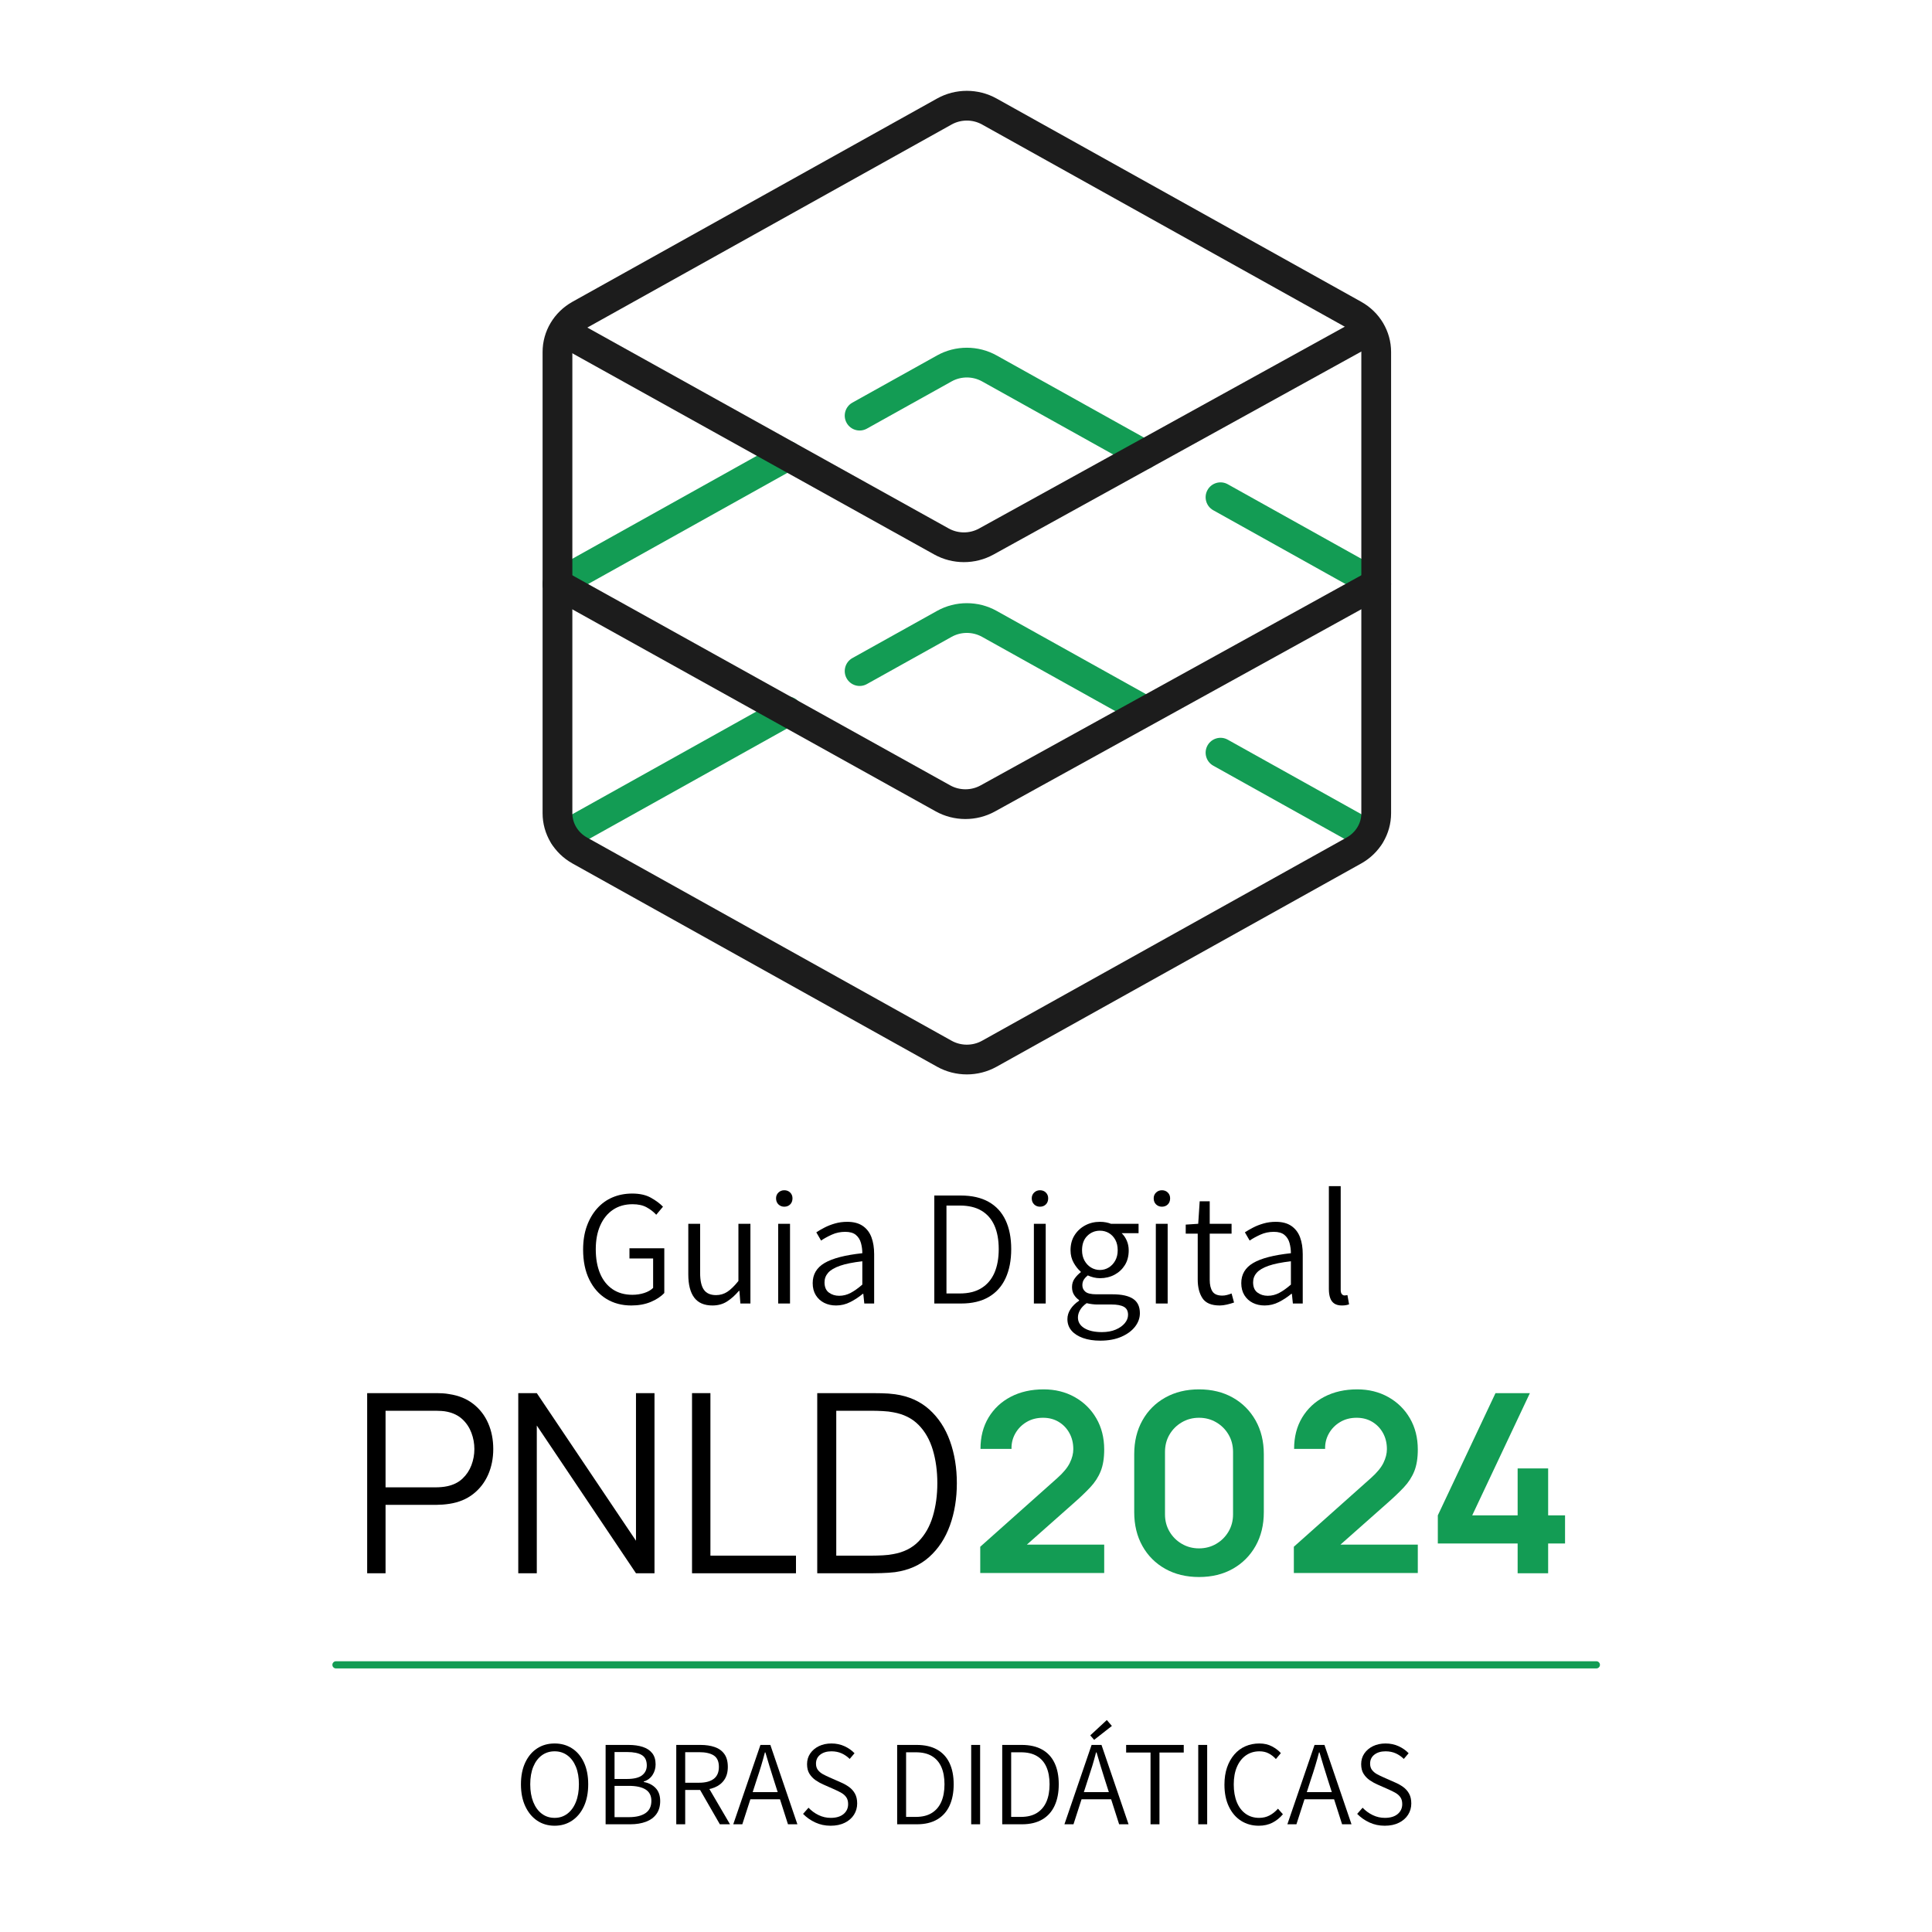 <?xml version="1.0" encoding="UTF-8" standalone="no"?>
<!DOCTYPE svg PUBLIC "-//W3C//DTD SVG 1.1//EN" "http://www.w3.org/Graphics/SVG/1.1/DTD/svg11.dtd">
<svg width="100%" height="100%" viewBox="0 0 2245 2245" version="1.1" xmlns="http://www.w3.org/2000/svg" xmlns:xlink="http://www.w3.org/1999/xlink" xml:space="preserve" xmlns:serif="http://www.serif.com/" style="fill-rule:evenodd;clip-rule:evenodd;stroke-linejoin:round;stroke-miterlimit:2;">
    <g transform="matrix(1,0,0,1,-17283,0)">
        <g transform="matrix(16.921,0,0,13.758,5835.46,-1994.07)">
            <rect id="logo_vertical_cor" x="676.565" y="144.939" width="132.623" height="163.112" style="fill:none;"/>
            <g id="logo_vertical_cor1" serif:id="logo_vertical_cor">
                <g id="logo_vertical">
                    <g transform="matrix(1.026,0,0,1.262,510.339,163.992)">
                        <g id="Camada-1" serif:id="Camada 1">
                            <g>
                                <g id="Símbolo">
                                    <g transform="matrix(0.873,-0.487,-0.487,-0.873,202.354,27.195)">
                                        <path d="M-1.115,3.294C-1.665,3.294 -2.111,3.74 -2.111,4.29C-2.111,4.84 -1.665,5.286 -1.115,5.286L16.509,5.286C17.059,5.286 17.505,4.84 17.505,4.29C17.505,3.74 17.059,3.294 16.509,3.294L-1.115,3.294Z" style="fill:rgb(19,156,84);"/>
                                    </g>
                                    <g transform="matrix(0.873,0.487,0.487,-0.873,245.743,16.013)">
                                        <path d="M-0.755,-3.901C-1.304,-3.901 -1.751,-3.454 -1.751,-2.905C-1.751,-2.355 -1.304,-1.908 -0.755,-1.908L11.177,-1.908C11.726,-1.908 12.173,-2.355 12.173,-2.905C12.173,-3.454 11.726,-3.901 11.177,-3.901L-0.755,-3.901Z" style="fill:rgb(19,156,84);"/>
                                    </g>
                                    <g transform="matrix(1,0,0,1,219.515,11.645)">
                                        <path d="M0.485,1.944C0.005,2.212 -0.602,2.039 -0.87,1.559C-1.138,1.079 -0.965,0.472 -0.485,0.204L5.186,-2.956C6.417,-3.642 7.936,-3.642 9.167,-2.956L19.512,2.809C19.992,3.077 20.165,3.684 19.897,4.164C19.629,4.644 19.022,4.817 18.542,4.549L8.197,-1.216C7.566,-1.568 6.787,-1.568 6.156,-1.216L0.485,1.944Z" style="fill:rgb(19,156,84);"/>
                                    </g>
                                    <g transform="matrix(0.873,-0.487,-0.487,-0.873,202.712,43.949)">
                                        <path d="M-1.082,3.169C-1.632,3.169 -2.078,3.615 -2.078,4.165C-2.078,4.715 -1.632,5.161 -1.082,5.161L16.028,5.161C16.578,5.161 17.024,4.715 17.024,4.165C17.024,3.615 16.578,3.169 16.028,3.169L-1.082,3.169Z" style="fill:rgb(19,156,84);"/>
                                    </g>
                                    <g transform="matrix(0.873,0.487,0.487,-0.873,245.654,33.202)">
                                        <path d="M-0.722,-3.776C-1.272,-3.776 -1.718,-3.329 -1.718,-2.78C-1.718,-2.23 -1.272,-1.783 -0.722,-1.783L10.696,-1.783C11.246,-1.783 11.692,-2.23 11.692,-2.78C11.692,-3.329 11.246,-3.776 10.696,-3.776L-0.722,-3.776Z" style="fill:rgb(19,156,84);"/>
                                    </g>
                                    <g transform="matrix(1,0,0,1,219.515,28.741)">
                                        <path d="M0.485,1.944C0.005,2.212 -0.602,2.039 -0.87,1.559C-1.138,1.079 -0.965,0.472 -0.485,0.204L5.186,-2.956C6.417,-3.642 7.936,-3.642 9.167,-2.956L19.512,2.809C19.992,3.077 20.165,3.684 19.897,4.164C19.629,4.644 19.022,4.817 18.542,4.549L8.197,-1.216C7.566,-1.568 6.787,-1.568 6.156,-1.216L0.485,1.944Z" style="fill:rgb(19,156,84);"/>
                                    </g>
                                    <g transform="matrix(1,0,0,1,254.091,8.458)">
                                        <path d="M0.996,30.874C0.996,32.258 0.237,33.542 -1.009,34.236L-25.409,47.836C-26.64,48.522 -28.16,48.522 -29.391,47.836L-53.79,34.236C-55.037,33.542 -55.796,32.258 -55.796,30.874L-55.796,-0C-55.796,-1.384 -55.037,-2.668 -53.791,-3.362L-29.391,-16.962C-28.16,-17.648 -26.64,-17.648 -25.409,-16.962L-1.01,-3.362C0.237,-2.668 0.996,-1.384 0.996,0L0.996,30.874ZM-0.996,30.874L-0.996,-0C-0.996,-0.67 -1.375,-1.286 -1.978,-1.622L-1.979,-1.622L-26.379,-15.222C-27.01,-15.574 -27.79,-15.574 -28.421,-15.222L-52.821,-1.622L-52.822,-1.622C-53.425,-1.286 -53.804,-0.67 -53.804,0L-53.804,30.874C-53.804,31.544 -53.425,32.16 -52.822,32.496L-52.821,32.496L-28.421,46.096C-27.79,46.448 -27.01,46.448 -26.379,46.096L-1.979,32.496L-1.978,32.496C-1.375,32.16 -0.996,31.544 -0.996,30.874Z" style="fill:rgb(28,28,28);"/>
                                    </g>
                                    <g transform="matrix(1,0,0,1,253.991,21.658)">
                                        <path d="M-0.481,-15.732L0.481,-13.988L-25.519,0.36C-26.746,1.037 -28.257,1.034 -29.481,0.354L-55.284,-13.989L-54.316,-15.731L-28.513,-1.387C-27.885,-1.038 -27.11,-1.037 -26.481,-1.384L-0.481,-15.732Z" style="fill:rgb(28,28,28);"/>
                                    </g>
                                    <g transform="matrix(1,0,0,1,254.091,38.851)">
                                        <path d="M-0.481,-15.732C0,-15.998 0.606,-15.823 0.872,-15.341C1.138,-14.86 0.963,-14.254 0.481,-13.988L-25.519,0.36C-26.746,1.037 -28.257,1.034 -29.481,0.354L-55.284,-13.989C-55.764,-14.257 -55.938,-14.863 -55.671,-15.344C-55.403,-15.824 -54.797,-15.998 -54.316,-15.731L-28.513,-1.387C-27.885,-1.038 -27.11,-1.037 -26.481,-1.384L-0.481,-15.732Z" style="fill:rgb(28,28,28);"/>
                                    </g>
                                </g>
                            </g>
                        </g>
                    </g>
                    <g transform="matrix(1.026,0,0,1.262,604.805,216.046)">
                        <path d="M107.029,65.844C106.587,65.844 106.198,65.73 105.861,65.504C105.524,65.278 105.259,64.957 105.065,64.542C104.871,64.127 104.774,63.637 104.774,63.071C104.774,62.505 104.871,62.017 105.065,61.608C105.259,61.198 105.524,60.884 105.861,60.666C106.198,60.448 106.587,60.339 107.029,60.339C107.466,60.339 107.854,60.448 108.193,60.666C108.533,60.884 108.798,61.198 108.99,61.608C109.181,62.017 109.276,62.505 109.276,63.071C109.276,63.637 109.181,64.127 108.99,64.542C108.798,64.957 108.533,65.278 108.193,65.504C107.854,65.73 107.466,65.844 107.029,65.844ZM107.029,65.318C107.353,65.318 107.637,65.225 107.882,65.039C108.127,64.853 108.317,64.592 108.452,64.255C108.587,63.918 108.654,63.523 108.654,63.071C108.654,62.618 108.587,62.227 108.452,61.899C108.317,61.57 108.127,61.315 107.882,61.135C107.637,60.954 107.353,60.864 107.029,60.864C106.7,60.864 106.414,60.954 106.168,61.135C105.923,61.315 105.733,61.57 105.598,61.899C105.464,62.227 105.396,62.618 105.396,63.071C105.396,63.523 105.464,63.918 105.598,64.255C105.733,64.592 105.923,64.853 106.168,65.039C106.414,65.225 106.7,65.318 107.029,65.318Z" style="fill-rule:nonzero;"/>
                        <path d="M110.441,65.747L110.441,60.436L111.976,60.436C112.338,60.436 112.654,60.48 112.926,60.569C113.198,60.658 113.41,60.798 113.561,60.989C113.712,61.181 113.787,61.43 113.787,61.737C113.787,62.001 113.718,62.238 113.581,62.448C113.444,62.659 113.248,62.804 112.995,62.885L112.995,62.917C113.324,62.976 113.589,63.113 113.791,63.325C113.993,63.538 114.094,63.828 114.094,64.194C114.094,64.539 114.011,64.828 113.844,65.059C113.677,65.291 113.442,65.464 113.141,65.577C112.839,65.69 112.491,65.747 112.098,65.747L110.441,65.747ZM111.039,65.27L112.001,65.27C112.475,65.27 112.844,65.181 113.108,65.003C113.372,64.825 113.504,64.55 113.504,64.178C113.504,63.833 113.375,63.58 113.116,63.418C112.858,63.257 112.486,63.176 112.001,63.176L111.039,63.176L111.039,65.27ZM111.039,62.715L111.855,62.715C112.329,62.715 112.672,62.633 112.882,62.469C113.092,62.304 113.197,62.085 113.197,61.81C113.197,61.481 113.087,61.249 112.866,61.115C112.645,60.98 112.319,60.912 111.888,60.912L111.039,60.912L111.039,62.715Z" style="fill-rule:nonzero;"/>
                        <path d="M115.17,65.747L115.17,60.436L116.794,60.436C117.15,60.436 117.465,60.483 117.74,60.577C118.015,60.671 118.231,60.826 118.387,61.042C118.543,61.257 118.621,61.546 118.621,61.907C118.621,62.252 118.543,62.539 118.387,62.768C118.231,62.997 118.015,63.168 117.74,63.281C117.465,63.394 117.15,63.451 116.794,63.451L115.768,63.451L115.768,65.747L115.17,65.747ZM118.088,65.747L116.673,63.289L117.158,62.998L118.767,65.747L118.088,65.747ZM115.768,62.966L116.697,62.966C117.128,62.966 117.457,62.878 117.684,62.703C117.91,62.528 118.023,62.262 118.023,61.907C118.023,61.546 117.91,61.291 117.684,61.143C117.457,60.995 117.128,60.921 116.697,60.921L115.768,60.921L115.768,62.966Z" style="fill-rule:nonzero;"/>
                        <path d="M118.985,65.747L120.804,60.436L121.467,60.436L123.277,65.747L122.647,65.747L121.685,62.739C121.588,62.438 121.495,62.14 121.406,61.846C121.317,61.552 121.227,61.249 121.135,60.937L121.103,60.937C121.022,61.249 120.937,61.552 120.848,61.846C120.759,62.14 120.664,62.438 120.561,62.739L119.591,65.747L118.985,65.747ZM119.907,64.073L119.907,63.596L122.332,63.596L122.332,64.073L119.907,64.073Z" style="fill-rule:nonzero;"/>
                        <path d="M125.5,65.844C125.129,65.844 124.786,65.771 124.474,65.625C124.161,65.48 123.889,65.288 123.657,65.051L124.021,64.639C124.215,64.844 124.44,65.008 124.696,65.132C124.952,65.256 125.223,65.318 125.509,65.318C125.875,65.318 126.161,65.233 126.365,65.063C126.57,64.894 126.673,64.671 126.673,64.397C126.673,64.208 126.632,64.056 126.551,63.94C126.471,63.824 126.363,63.727 126.228,63.649C126.093,63.571 125.94,63.494 125.767,63.418L124.999,63.079C124.838,63.009 124.673,62.917 124.506,62.804C124.339,62.691 124.2,62.548 124.09,62.376C123.979,62.203 123.924,61.985 123.924,61.721C123.924,61.451 123.996,61.213 124.138,61.005C124.281,60.798 124.475,60.635 124.72,60.516C124.966,60.398 125.245,60.339 125.557,60.339C125.875,60.339 126.167,60.4 126.434,60.524C126.701,60.648 126.923,60.805 127.101,60.993L126.778,61.373C126.621,61.217 126.442,61.093 126.24,61.001C126.038,60.91 125.81,60.864 125.557,60.864C125.25,60.864 125.001,60.938 124.809,61.086C124.618,61.234 124.522,61.435 124.522,61.688C124.522,61.866 124.568,62.012 124.66,62.125C124.751,62.238 124.866,62.331 125.003,62.404C125.141,62.477 125.277,62.543 125.412,62.602L126.18,62.941C126.384,63.028 126.569,63.13 126.733,63.249C126.898,63.367 127.03,63.515 127.129,63.693C127.229,63.871 127.279,64.092 127.279,64.356C127.279,64.631 127.207,64.882 127.065,65.108C126.922,65.334 126.717,65.513 126.45,65.645C126.184,65.777 125.867,65.844 125.5,65.844Z" style="fill-rule:nonzero;"/>
                        <path d="M129.955,65.747L129.955,60.436L131.256,60.436C131.8,60.436 132.257,60.539 132.626,60.747C132.995,60.954 133.273,61.255 133.459,61.648C133.645,62.041 133.738,62.516 133.738,63.071C133.738,63.626 133.645,64.104 133.459,64.506C133.273,64.907 132.997,65.214 132.63,65.427C132.264,65.64 131.814,65.747 131.28,65.747L129.955,65.747ZM130.553,65.253L131.208,65.253C131.639,65.253 131.996,65.164 132.279,64.987C132.562,64.809 132.773,64.558 132.913,64.235C133.053,63.912 133.123,63.523 133.123,63.071C133.123,62.618 133.053,62.233 132.913,61.915C132.773,61.597 132.562,61.353 132.279,61.183C131.996,61.013 131.639,60.929 131.208,60.929L130.553,60.929L130.553,65.253Z" style="fill-rule:nonzero;"/>
                        <rect x="134.91" y="60.436" width="0.598" height="5.311" style="fill-rule:nonzero;"/>
                        <path d="M136.987,65.747L136.987,60.436L138.289,60.436C138.833,60.436 139.29,60.539 139.659,60.747C140.028,60.954 140.306,61.255 140.492,61.648C140.678,62.041 140.771,62.516 140.771,63.071C140.771,63.626 140.678,64.104 140.492,64.506C140.306,64.907 140.03,65.214 139.663,65.427C139.297,65.64 138.847,65.747 138.313,65.747L136.987,65.747ZM137.586,65.253L138.24,65.253C138.672,65.253 139.029,65.164 139.311,64.987C139.594,64.809 139.806,64.558 139.946,64.235C140.086,63.912 140.156,63.523 140.156,63.071C140.156,62.618 140.086,62.233 139.946,61.915C139.806,61.597 139.594,61.353 139.311,61.183C139.029,61.013 138.672,60.929 138.24,60.929L137.586,60.929L137.586,65.253Z" style="fill-rule:nonzero;"/>
                        <path d="M141.151,65.747L142.969,60.436L143.632,60.436L145.443,65.747L144.812,65.747L143.85,62.739C143.753,62.438 143.661,62.14 143.572,61.846C143.483,61.552 143.392,61.249 143.301,60.937L143.268,60.937C143.188,61.249 143.103,61.552 143.014,61.846C142.925,62.14 142.829,62.438 142.727,62.739L141.757,65.747L141.151,65.747ZM142.072,64.073L142.072,63.596L144.497,63.596L144.497,64.073L142.072,64.073ZM143.139,60.096L142.88,59.797L143.988,58.77L144.327,59.166L143.139,60.096Z" style="fill-rule:nonzero;"/>
                        <path d="M146.914,65.747L146.914,60.945L145.281,60.945L145.281,60.436L149.137,60.436L149.137,60.945L147.512,60.945L147.512,65.747L146.914,65.747Z" style="fill-rule:nonzero;"/>
                        <rect x="150.107" y="60.436" width="0.598" height="5.311" style="fill-rule:nonzero;"/>
                        <path d="M154.157,65.844C153.715,65.844 153.322,65.734 152.977,65.516C152.632,65.298 152.36,64.983 152.161,64.57C151.961,64.158 151.861,63.666 151.861,63.095C151.861,62.664 151.919,62.28 152.035,61.943C152.151,61.606 152.314,61.317 152.524,61.074C152.734,60.832 152.982,60.648 153.268,60.524C153.554,60.4 153.863,60.339 154.198,60.339C154.521,60.339 154.805,60.405 155.05,60.537C155.296,60.669 155.491,60.818 155.637,60.985L155.305,61.381C155.165,61.225 155.005,61.1 154.824,61.005C154.644,60.911 154.437,60.864 154.206,60.864C153.861,60.864 153.559,60.954 153.3,61.135C153.042,61.315 152.841,61.571 152.698,61.903C152.555,62.234 152.484,62.626 152.484,63.079C152.484,63.537 152.553,63.933 152.69,64.267C152.827,64.601 153.024,64.86 153.28,65.043C153.536,65.226 153.837,65.318 154.181,65.318C154.44,65.318 154.672,65.264 154.877,65.156C155.081,65.049 155.27,64.898 155.443,64.704L155.774,65.076C155.569,65.318 155.335,65.507 155.071,65.641C154.807,65.776 154.502,65.844 154.157,65.844Z" style="fill-rule:nonzero;"/>
                        <path d="M156.073,65.747L157.892,60.436L158.555,60.436L160.365,65.747L159.735,65.747L158.773,62.739C158.676,62.438 158.583,62.14 158.494,61.846C158.405,61.552 158.315,61.249 158.223,60.937L158.191,60.937C158.11,61.249 158.025,61.552 157.936,61.846C157.847,62.14 157.752,62.438 157.649,62.739L156.679,65.747L156.073,65.747ZM156.995,64.073L156.995,63.596L159.42,63.596L159.42,64.073L156.995,64.073Z" style="fill-rule:nonzero;"/>
                        <path d="M162.589,65.844C162.217,65.844 161.874,65.771 161.562,65.625C161.249,65.48 160.977,65.288 160.745,65.051L161.109,64.639C161.303,64.844 161.528,65.008 161.784,65.132C162.04,65.256 162.311,65.318 162.597,65.318C162.963,65.318 163.249,65.233 163.453,65.063C163.658,64.894 163.761,64.671 163.761,64.397C163.761,64.208 163.72,64.056 163.639,63.94C163.559,63.824 163.451,63.727 163.316,63.649C163.181,63.571 163.028,63.494 162.855,63.418L162.087,63.079C161.926,63.009 161.761,62.917 161.594,62.804C161.427,62.691 161.288,62.548 161.178,62.376C161.067,62.203 161.012,61.985 161.012,61.721C161.012,61.451 161.084,61.213 161.226,61.005C161.369,60.798 161.563,60.635 161.808,60.516C162.054,60.398 162.333,60.339 162.645,60.339C162.963,60.339 163.255,60.4 163.522,60.524C163.789,60.648 164.011,60.805 164.189,60.993L163.866,61.373C163.709,61.217 163.53,61.093 163.328,61.001C163.126,60.91 162.898,60.864 162.645,60.864C162.338,60.864 162.089,60.938 161.897,61.086C161.706,61.234 161.61,61.435 161.61,61.688C161.61,61.866 161.656,62.012 161.748,62.125C161.839,62.238 161.954,62.331 162.091,62.404C162.229,62.477 162.365,62.543 162.5,62.602L163.268,62.941C163.472,63.028 163.657,63.13 163.821,63.249C163.986,63.367 164.118,63.515 164.217,63.693C164.317,63.871 164.367,64.092 164.367,64.356C164.367,64.631 164.296,64.882 164.153,65.108C164.01,65.334 163.805,65.513 163.538,65.645C163.272,65.777 162.955,65.844 162.589,65.844Z" style="fill-rule:nonzero;"/>
                    </g>
                    <g transform="matrix(1.026,0,0,1.262,512.11,151.343)">
                        <path d="M184.827,100.218L184.827,88.162L189.482,88.162C189.6,88.162 189.732,88.166 189.88,88.174C190.028,88.183 190.177,88.201 190.328,88.229C190.959,88.323 191.493,88.543 191.931,88.886C192.37,89.229 192.702,89.66 192.928,90.179C193.154,90.698 193.267,91.273 193.267,91.904C193.267,92.529 193.152,93.101 192.924,93.621C192.695,94.14 192.361,94.571 191.923,94.914C191.485,95.257 190.953,95.476 190.328,95.571C190.177,95.594 190.028,95.61 189.88,95.622C189.732,95.633 189.6,95.638 189.482,95.638L186.058,95.638L186.058,100.218L184.827,100.218ZM186.058,94.466L189.449,94.466C189.549,94.466 189.667,94.461 189.801,94.449C189.935,94.438 190.066,94.419 190.194,94.391C190.607,94.302 190.946,94.131 191.211,93.88C191.477,93.629 191.675,93.33 191.806,92.984C191.937,92.638 192.003,92.278 192.003,91.904C192.003,91.53 191.937,91.169 191.806,90.82C191.675,90.471 191.477,90.171 191.211,89.92C190.946,89.669 190.607,89.498 190.194,89.409C190.066,89.381 189.935,89.363 189.801,89.355C189.667,89.346 189.549,89.342 189.449,89.342L186.058,89.342L186.058,94.466Z" style="fill-rule:nonzero;"/>
                        <path d="M194.941,100.218L194.941,88.162L196.181,88.162L202.82,98.041L202.82,88.162L204.059,88.162L204.059,100.218L202.82,100.218L196.181,90.33L196.181,100.218L194.941,100.218Z" style="fill-rule:nonzero;"/>
                        <path d="M206.571,100.218L206.571,88.162L207.802,88.162L207.802,99.038L213.529,99.038L213.529,100.218L206.571,100.218Z" style="fill-rule:nonzero;"/>
                        <path d="M214.952,100.218L214.952,88.162L218.611,88.162C218.739,88.162 218.958,88.164 219.268,88.17C219.578,88.176 219.875,88.198 220.16,88.237C221.075,88.365 221.84,88.706 222.454,89.258C223.068,89.811 223.528,90.514 223.835,91.368C224.142,92.222 224.296,93.163 224.296,94.19C224.296,95.217 224.142,96.157 223.835,97.011C223.528,97.865 223.068,98.569 222.454,99.121C221.84,99.674 221.075,100.014 220.16,100.143C219.881,100.176 219.582,100.197 219.264,100.206C218.946,100.214 218.728,100.218 218.611,100.218L214.952,100.218ZM216.225,99.038L218.611,99.038C218.84,99.038 219.087,99.031 219.352,99.017C219.617,99.003 219.844,98.976 220.034,98.937C220.738,98.814 221.305,98.53 221.738,98.083C222.171,97.637 222.487,97.077 222.688,96.404C222.889,95.732 222.99,94.994 222.99,94.19C222.99,93.381 222.889,92.638 222.688,91.963C222.487,91.287 222.169,90.729 221.734,90.288C221.299,89.847 220.732,89.565 220.034,89.443C219.844,89.404 219.614,89.377 219.343,89.363C219.073,89.349 218.829,89.342 218.611,89.342L216.225,89.342L216.225,99.038Z" style="fill-rule:nonzero;"/>
                        <path d="M225.862,100.201L225.862,98.443L231.019,93.847C231.421,93.489 231.7,93.152 231.856,92.834C232.013,92.515 232.091,92.208 232.091,91.913C232.091,91.511 232.004,91.152 231.831,90.837C231.658,90.521 231.42,90.271 231.115,90.087C230.811,89.903 230.461,89.811 230.065,89.811C229.646,89.811 229.276,89.907 228.955,90.1C228.634,90.292 228.385,90.548 228.206,90.866C228.027,91.184 227.944,91.527 227.955,91.896L225.878,91.896C225.878,91.092 226.058,90.391 226.418,89.794C226.778,89.197 227.275,88.734 227.909,88.404C228.542,88.075 229.275,87.91 230.107,87.91C230.877,87.91 231.569,88.082 232.183,88.425C232.797,88.769 233.28,89.243 233.631,89.849C233.983,90.454 234.159,91.151 234.159,91.938C234.159,92.513 234.081,92.995 233.924,93.386C233.768,93.777 233.535,94.137 233.225,94.466C232.916,94.796 232.532,95.161 232.074,95.563L228.415,98.803L228.231,98.301L234.159,98.301L234.159,100.201L225.862,100.201Z" style="fill:rgb(19,156,84);fill-rule:nonzero;"/>
                        <path d="M240.505,100.469C239.651,100.469 238.898,100.287 238.245,99.921C237.592,99.555 237.082,99.046 236.717,98.393C236.351,97.74 236.168,96.986 236.168,96.132L236.168,92.247C236.168,91.393 236.351,90.64 236.717,89.987C237.082,89.334 237.592,88.824 238.245,88.459C238.898,88.093 239.651,87.91 240.505,87.91C241.359,87.91 242.112,88.093 242.762,88.459C243.412,88.824 243.921,89.334 244.29,89.987C244.658,90.64 244.842,91.393 244.842,92.247L244.842,96.132C244.842,96.986 244.658,97.74 244.29,98.393C243.921,99.046 243.412,99.555 242.762,99.921C242.112,100.287 241.359,100.469 240.505,100.469ZM240.505,98.552C240.93,98.552 241.315,98.45 241.661,98.246C242.007,98.043 242.28,97.769 242.481,97.426C242.682,97.083 242.783,96.699 242.783,96.275L242.783,92.097C242.783,91.667 242.682,91.28 242.481,90.937C242.28,90.594 242.007,90.32 241.661,90.117C241.315,89.913 240.93,89.811 240.505,89.811C240.081,89.811 239.696,89.913 239.35,90.117C239.004,90.32 238.73,90.594 238.529,90.937C238.328,91.28 238.228,91.667 238.228,92.097L238.228,96.275C238.228,96.699 238.328,97.083 238.529,97.426C238.73,97.769 239.004,98.043 239.35,98.246C239.696,98.45 240.081,98.552 240.505,98.552Z" style="fill:rgb(19,156,84);fill-rule:nonzero;"/>
                        <path d="M246.852,100.201L246.852,98.443L252.009,93.847C252.411,93.489 252.69,93.152 252.847,92.834C253.003,92.515 253.081,92.208 253.081,91.913C253.081,91.511 252.995,91.152 252.822,90.837C252.649,90.521 252.41,90.271 252.106,90.087C251.801,89.903 251.451,89.811 251.055,89.811C250.636,89.811 250.266,89.907 249.946,90.1C249.625,90.292 249.375,90.548 249.196,90.866C249.018,91.184 248.934,91.527 248.945,91.896L246.869,91.896C246.869,91.092 247.049,90.391 247.409,89.794C247.769,89.197 248.265,88.734 248.899,88.404C249.532,88.075 250.265,87.91 251.097,87.91C251.867,87.91 252.559,88.082 253.173,88.425C253.787,88.769 254.27,89.243 254.622,89.849C254.973,90.454 255.149,91.151 255.149,91.938C255.149,92.513 255.071,92.995 254.915,93.386C254.758,93.777 254.525,94.137 254.216,94.466C253.906,94.796 253.522,95.161 253.064,95.563L249.405,98.803L249.221,98.301L255.149,98.301L255.149,100.201L246.852,100.201Z" style="fill:rgb(19,156,84);fill-rule:nonzero;"/>
                        <path d="M261.831,100.218L261.831,98.226L256.489,98.226L256.489,96.342L260.349,88.162L262.651,88.162L258.791,96.342L261.831,96.342L261.831,93.202L263.873,93.202L263.873,96.342L265.004,96.342L265.004,98.226L263.873,98.226L263.873,100.218L261.831,100.218Z" style="fill:rgb(19,156,84);fill-rule:nonzero;"/>
                    </g>
                    <g transform="matrix(1.026,0,0,1.262,514.666,152.605)">
                        <path d="M200.013,81.296C199.383,81.296 198.825,81.147 198.341,80.85C197.857,80.553 197.478,80.124 197.203,79.563C196.928,79.002 196.79,78.333 196.79,77.556C196.79,76.969 196.873,76.446 197.038,75.988C197.203,75.53 197.432,75.135 197.725,74.806C198.019,74.476 198.365,74.226 198.765,74.058C199.165,73.889 199.603,73.805 200.079,73.805C200.578,73.805 200.994,73.898 201.328,74.085C201.662,74.272 201.931,74.472 202.136,74.685L201.685,75.224C201.502,75.025 201.286,74.859 201.036,74.723C200.787,74.587 200.475,74.519 200.101,74.519C199.595,74.519 199.159,74.642 198.792,74.888C198.426,75.134 198.142,75.482 197.94,75.933C197.738,76.384 197.637,76.918 197.637,77.534C197.637,78.157 197.733,78.696 197.923,79.15C198.114,79.605 198.393,79.957 198.759,80.207C199.126,80.456 199.57,80.581 200.09,80.581C200.369,80.581 200.633,80.54 200.882,80.46C201.132,80.379 201.33,80.265 201.476,80.119L201.476,78.15L199.892,78.15L199.892,77.468L202.224,77.468L202.224,80.46C201.997,80.702 201.695,80.901 201.317,81.059C200.939,81.217 200.505,81.296 200.013,81.296Z" style="fill-rule:nonzero;"/>
                        <path d="M205.447,81.296C204.897,81.296 204.49,81.12 204.226,80.768C203.962,80.416 203.83,79.899 203.83,79.217L203.83,75.829L204.622,75.829L204.622,79.117C204.622,79.631 204.706,80.007 204.875,80.245C205.044,80.483 205.315,80.602 205.689,80.602C205.968,80.602 206.221,80.527 206.448,80.377C206.675,80.227 206.921,79.986 207.185,79.656L207.185,75.829L207.988,75.829L207.988,81.164L207.317,81.164L207.251,80.317L207.218,80.317C206.969,80.61 206.705,80.846 206.426,81.026C206.147,81.206 205.821,81.296 205.447,81.296Z" style="fill-rule:nonzero;"/>
                        <path d="M209.847,81.164L209.847,75.829L210.639,75.829L210.639,81.164L209.847,81.164ZM210.254,74.685C210.1,74.685 209.97,74.633 209.863,74.531C209.757,74.428 209.704,74.292 209.704,74.123C209.704,73.97 209.757,73.841 209.863,73.739C209.97,73.636 210.1,73.584 210.254,73.584C210.415,73.584 210.547,73.636 210.65,73.739C210.752,73.841 210.804,73.97 210.804,74.123C210.804,74.292 210.752,74.428 210.65,74.531C210.547,74.633 210.415,74.685 210.254,74.685Z" style="fill-rule:nonzero;"/>
                        <path d="M213.718,81.296C213.425,81.296 213.161,81.237 212.926,81.12C212.692,81.002 212.505,80.832 212.365,80.608C212.226,80.384 212.156,80.115 212.156,79.8C212.156,79.213 212.422,78.764 212.954,78.452C213.486,78.14 214.327,77.922 215.478,77.798C215.478,77.563 215.447,77.334 215.385,77.11C215.323,76.886 215.209,76.707 215.044,76.571C214.879,76.435 214.642,76.367 214.334,76.367C214.012,76.367 213.713,76.43 213.438,76.555C213.163,76.679 212.923,76.811 212.717,76.951L212.398,76.4C212.552,76.298 212.736,76.192 212.948,76.082C213.161,75.971 213.396,75.88 213.652,75.807C213.909,75.733 214.18,75.697 214.466,75.697C214.892,75.697 215.238,75.788 215.506,75.971C215.774,76.155 215.968,76.408 216.089,76.731C216.21,77.053 216.27,77.431 216.27,77.864L216.27,81.164L215.61,81.164L215.544,80.515L215.511,80.515C215.255,80.727 214.976,80.911 214.675,81.065C214.375,81.219 214.056,81.296 213.718,81.296ZM213.927,80.647C214.199,80.647 214.455,80.582 214.697,80.454C214.939,80.326 215.2,80.141 215.478,79.899L215.478,78.337C214.848,78.41 214.349,78.511 213.982,78.639C213.616,78.767 213.352,78.923 213.19,79.107C213.029,79.29 212.948,79.503 212.948,79.745C212.948,80.06 213.046,80.289 213.24,80.432C213.434,80.575 213.663,80.647 213.927,80.647Z" style="fill-rule:nonzero;"/>
                        <path d="M220.296,81.164L220.296,73.937L222.067,73.937C222.807,73.937 223.429,74.078 223.931,74.36C224.434,74.642 224.811,75.051 225.064,75.587C225.317,76.122 225.444,76.767 225.444,77.522C225.444,78.278 225.317,78.929 225.064,79.475C224.811,80.021 224.435,80.439 223.937,80.729C223.438,81.019 222.826,81.164 222.1,81.164L220.296,81.164ZM221.11,80.492L222.001,80.492C222.587,80.492 223.073,80.372 223.458,80.129C223.843,79.888 224.131,79.547 224.322,79.107C224.512,78.667 224.608,78.138 224.608,77.522C224.608,76.906 224.512,76.382 224.322,75.95C224.131,75.517 223.843,75.185 223.458,74.954C223.073,74.723 222.587,74.608 222.001,74.608L221.11,74.608L221.11,80.492Z" style="fill-rule:nonzero;"/>
                        <path d="M226.961,81.164L226.961,75.829L227.753,75.829L227.753,81.164L226.961,81.164ZM227.368,74.685C227.214,74.685 227.084,74.633 226.978,74.531C226.872,74.428 226.818,74.292 226.818,74.123C226.818,73.97 226.872,73.841 226.978,73.739C227.084,73.636 227.214,73.584 227.368,73.584C227.53,73.584 227.662,73.636 227.764,73.739C227.867,73.841 227.918,73.97 227.918,74.123C227.918,74.292 227.867,74.428 227.764,74.531C227.662,74.633 227.53,74.685 227.368,74.685Z" style="fill-rule:nonzero;"/>
                        <path d="M231.405,83.65C230.965,83.65 230.58,83.591 230.25,83.474C229.92,83.356 229.663,83.191 229.48,82.979C229.297,82.766 229.205,82.509 229.205,82.209C229.205,81.974 229.275,81.75 229.414,81.537C229.553,81.325 229.744,81.138 229.986,80.977L229.986,80.933C229.854,80.845 229.742,80.729 229.651,80.586C229.559,80.443 229.513,80.269 229.513,80.064C229.513,79.836 229.577,79.638 229.706,79.47C229.834,79.301 229.964,79.169 230.096,79.074L230.096,79.03C229.927,78.89 229.772,78.696 229.629,78.447C229.486,78.197 229.414,77.915 229.414,77.6C229.414,77.211 229.504,76.875 229.684,76.593C229.863,76.311 230.102,76.091 230.399,75.933C230.696,75.775 231.024,75.697 231.383,75.697C231.53,75.697 231.667,75.709 231.796,75.735C231.924,75.761 232.032,75.792 232.12,75.829L233.968,75.829L233.968,76.456L232.835,76.456C232.974,76.588 233.088,76.753 233.176,76.951C233.264,77.149 233.308,77.369 233.308,77.611C233.308,77.992 233.222,78.32 233.05,78.595C232.877,78.87 232.646,79.085 232.357,79.239C232.067,79.393 231.742,79.47 231.383,79.47C231.244,79.47 231.104,79.453 230.965,79.42C230.826,79.387 230.694,79.341 230.569,79.283C230.466,79.363 230.38,79.455 230.311,79.558C230.241,79.66 230.206,79.789 230.206,79.943C230.206,80.119 230.274,80.263 230.41,80.377C230.545,80.491 230.793,80.548 231.152,80.548L232.219,80.548C232.835,80.548 233.295,80.648 233.6,80.85C233.904,81.052 234.056,81.373 234.056,81.813C234.056,82.135 233.948,82.436 233.732,82.715C233.515,82.993 233.209,83.219 232.813,83.391C232.417,83.563 231.948,83.65 231.405,83.65ZM231.515,83.078C231.867,83.078 232.173,83.022 232.434,82.912C232.694,82.803 232.897,82.659 233.044,82.483C233.191,82.308 233.264,82.12 233.264,81.923C233.264,81.666 233.171,81.486 232.984,81.384C232.797,81.281 232.52,81.23 232.153,81.23L231.174,81.23C231.093,81.23 230.991,81.222 230.866,81.208C230.741,81.193 230.617,81.171 230.492,81.141C230.287,81.288 230.138,81.444 230.047,81.609C229.955,81.774 229.909,81.937 229.909,82.099C229.909,82.399 230.052,82.638 230.338,82.814C230.624,82.989 231.016,83.078 231.515,83.078ZM231.383,78.92C231.596,78.92 231.792,78.864 231.972,78.754C232.151,78.644 232.296,78.491 232.406,78.293C232.516,78.095 232.571,77.864 232.571,77.6C232.571,77.328 232.518,77.095 232.412,76.901C232.305,76.707 232.162,76.556 231.983,76.45C231.803,76.344 231.603,76.291 231.383,76.291C231.053,76.291 230.771,76.406 230.536,76.637C230.301,76.868 230.184,77.189 230.184,77.6C230.184,77.864 230.239,78.095 230.349,78.293C230.459,78.491 230.604,78.644 230.784,78.754C230.963,78.864 231.163,78.92 231.383,78.92Z" style="fill-rule:nonzero;"/>
                        <path d="M235.123,81.164L235.123,75.829L235.915,75.829L235.915,81.164L235.123,81.164ZM235.53,74.685C235.376,74.685 235.246,74.633 235.139,74.531C235.033,74.428 234.98,74.292 234.98,74.123C234.98,73.97 235.033,73.841 235.139,73.739C235.246,73.636 235.376,73.584 235.53,73.584C235.691,73.584 235.823,73.636 235.926,73.739C236.028,73.841 236.08,73.97 236.08,74.123C236.08,74.292 236.028,74.428 235.926,74.531C235.823,74.633 235.691,74.685 235.53,74.685Z" style="fill-rule:nonzero;"/>
                        <path d="M239.401,81.296C238.844,81.296 238.459,81.134 238.246,80.812C238.034,80.489 237.927,80.071 237.927,79.558L237.927,76.489L237.124,76.489L237.124,75.884L237.96,75.829L238.059,74.322L238.73,74.322L238.73,75.829L240.193,75.829L240.193,76.489L238.73,76.489L238.73,79.58C238.73,79.909 238.791,80.168 238.912,80.355C239.033,80.542 239.255,80.635 239.577,80.635C239.673,80.635 239.777,80.621 239.891,80.592C240.005,80.562 240.105,80.529 240.193,80.492L240.358,81.098C240.212,81.149 240.052,81.195 239.88,81.235C239.708,81.275 239.548,81.296 239.401,81.296Z" style="fill-rule:nonzero;"/>
                        <path d="M242.404,81.296C242.111,81.296 241.847,81.237 241.612,81.12C241.377,81.002 241.19,80.832 241.051,80.608C240.912,80.384 240.842,80.115 240.842,79.8C240.842,79.213 241.108,78.764 241.64,78.452C242.171,78.14 243.013,77.922 244.164,77.798C244.164,77.563 244.133,77.334 244.071,77.11C244.008,76.886 243.895,76.707 243.73,76.571C243.565,76.435 243.328,76.367 243.02,76.367C242.697,76.367 242.399,76.43 242.124,76.555C241.849,76.679 241.608,76.811 241.403,76.951L241.084,76.4C241.238,76.298 241.421,76.192 241.634,76.082C241.847,75.971 242.081,75.88 242.338,75.807C242.595,75.733 242.866,75.697 243.152,75.697C243.577,75.697 243.924,75.788 244.192,75.971C244.459,76.155 244.654,76.408 244.775,76.731C244.896,77.053 244.956,77.431 244.956,77.864L244.956,81.164L244.296,81.164L244.23,80.515L244.197,80.515C243.94,80.727 243.662,80.911 243.361,81.065C243.06,81.219 242.741,81.296 242.404,81.296ZM242.613,80.647C242.884,80.647 243.141,80.582 243.383,80.454C243.625,80.326 243.885,80.141 244.164,79.899L244.164,78.337C243.533,78.41 243.035,78.511 242.668,78.639C242.301,78.767 242.037,78.923 241.876,79.107C241.715,79.29 241.634,79.503 241.634,79.745C241.634,80.06 241.731,80.289 241.926,80.432C242.12,80.575 242.349,80.647 242.613,80.647Z" style="fill-rule:nonzero;"/>
                        <path d="M247.574,81.296C247.368,81.296 247.202,81.253 247.073,81.169C246.945,81.085 246.851,80.96 246.793,80.795C246.734,80.63 246.705,80.427 246.705,80.185L246.705,73.31L247.497,73.31L247.497,80.251C247.497,80.382 247.522,80.478 247.574,80.537C247.625,80.595 247.684,80.625 247.75,80.625C247.772,80.625 247.797,80.623 247.827,80.619C247.856,80.615 247.896,80.61 247.948,80.602L248.058,81.219C247.999,81.241 247.931,81.259 247.854,81.274C247.777,81.288 247.684,81.296 247.574,81.296Z" style="fill-rule:nonzero;"/>
                    </g>
                    <g transform="matrix(0.855,0,0,1.262,699.6,285.552)">
                        <path d="M-0,0.24C-0.159,0.24 -0.288,0.132 -0.288,-0C-0.288,-0.132 -0.159,-0.24 -0,-0.24L101.234,-0.24C101.393,-0.24 101.522,-0.132 101.522,-0C101.522,0.132 101.393,0.24 101.234,0.24L-0,0.24Z" style="fill:rgb(19,156,84);"/>
                    </g>
                </g>
            </g>
        </g>
    </g>
</svg>
